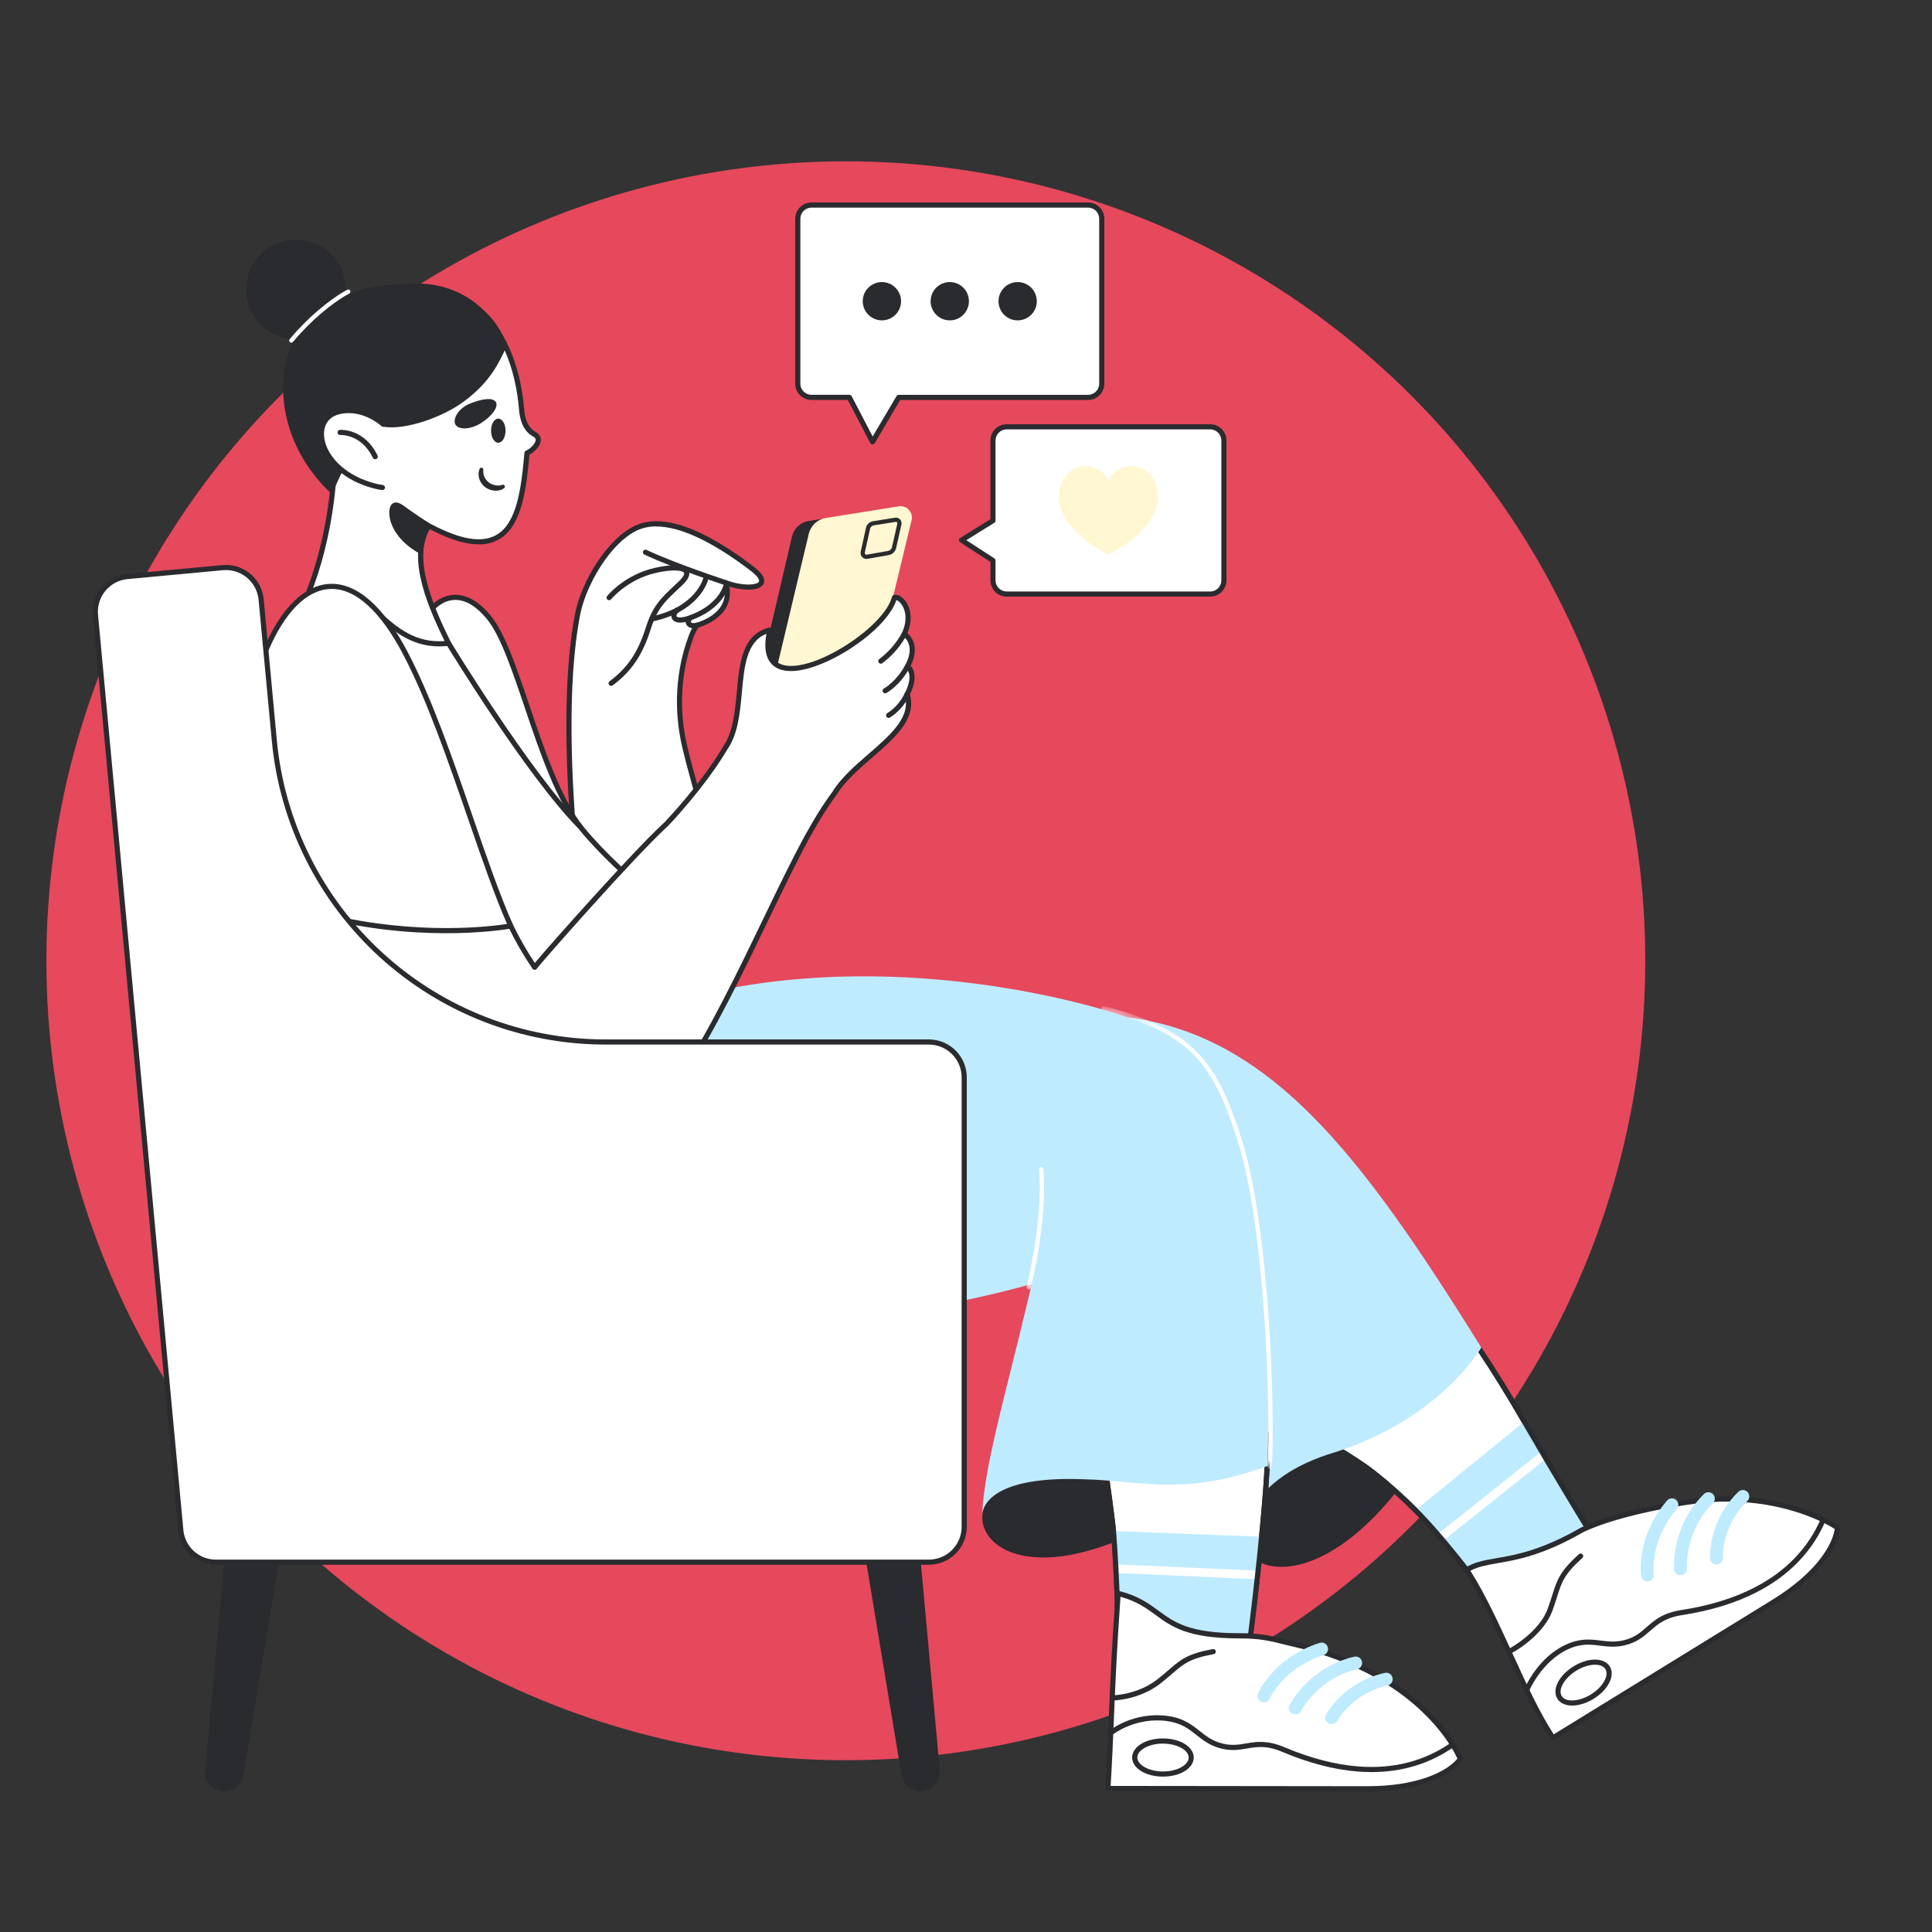 <svg width="174" height="174" viewBox="0 0 174 174" fill="none" xmlns="http://www.w3.org/2000/svg">
<rect x="0" y="0" width="174" height="174" fill="#333333" stroke="none"/>
<circle cx="76.177" cy="86.529" r="72" fill="#E6485C"/>
<g clip-path="url(#clip0_1_2977)">
<path d="M80.299 45.74L76.001 66.033L66.816 67.651L71.332 48.308C71.414 47.956 71.6 47.636 71.864 47.389C72.128 47.143 72.46 46.98 72.816 46.923L80.299 45.74Z" fill="#292B2E"/>
<path d="M82.099 46.846L77.535 65.762L68.235 67.401L72.84 48.072C72.928 47.708 73.121 47.378 73.396 47.125C73.671 46.871 74.014 46.705 74.383 46.647L80.935 45.602C81.102 45.573 81.272 45.587 81.431 45.641C81.591 45.694 81.735 45.787 81.85 45.91C81.965 46.034 82.048 46.184 82.092 46.347C82.135 46.51 82.138 46.681 82.099 46.846Z" fill="#FFF7D1"/>
<path d="M78.037 50.338C77.957 50.339 77.878 50.321 77.806 50.286C77.734 50.252 77.67 50.202 77.62 50.139C77.57 50.077 77.535 50.003 77.517 49.925C77.499 49.847 77.499 49.766 77.517 49.688L77.993 47.529C78.027 47.38 78.105 47.245 78.217 47.141C78.328 47.036 78.469 46.968 78.619 46.944L80.615 46.625C80.697 46.612 80.78 46.619 80.859 46.647C80.937 46.674 81.007 46.72 81.064 46.781C81.12 46.841 81.161 46.915 81.182 46.996C81.203 47.076 81.204 47.16 81.185 47.241L80.706 49.359C80.67 49.519 80.587 49.664 80.469 49.776C80.351 49.889 80.203 49.964 80.042 49.992L78.126 50.33C78.097 50.335 78.067 50.338 78.037 50.338ZM80.7 46.999H80.678L78.678 47.318C78.602 47.33 78.532 47.364 78.476 47.417C78.419 47.469 78.38 47.537 78.363 47.612L77.885 49.771C77.879 49.796 77.879 49.822 77.886 49.847C77.893 49.871 77.905 49.894 77.923 49.913C77.941 49.931 77.963 49.945 77.987 49.953C78.012 49.96 78.038 49.962 78.063 49.956L79.977 49.619C80.064 49.603 80.144 49.562 80.208 49.502C80.272 49.441 80.317 49.362 80.336 49.276L80.817 47.155C80.822 47.135 80.822 47.113 80.817 47.093C80.812 47.073 80.802 47.055 80.788 47.04C80.776 47.027 80.762 47.017 80.746 47.01C80.731 47.003 80.714 46.999 80.697 46.999H80.7Z" fill="#292B2E"/>
</g>
<g clip-path="url(#clip1_1_2977)">
<path d="M65.379 80.101C65.379 80.101 62.627 71.378 61.66 67.203C60.904 63.94 61.067 60.516 62.228 57.374C62.364 56.998 62.545 56.641 62.767 56.31C62.767 56.31 66.218 55.469 65.381 52.486C67.554 53.279 69.907 52.865 67.739 51.212C62.36 47.112 59.129 46.666 57.244 47.58C54.721 48.805 52.544 52.661 52.029 55.302C49.847 66.481 52.652 87.344 55.01 97.647L63.236 91.039L65.379 80.101Z" fill="white"/>
<path d="M55.011 97.878C54.985 97.878 54.959 97.874 54.934 97.865C54.896 97.853 54.862 97.831 54.835 97.802C54.808 97.773 54.789 97.737 54.78 97.699C53.457 91.92 52.232 83.919 51.583 76.824C51.001 70.469 50.566 61.569 51.798 55.258C52.349 52.435 54.626 48.593 57.139 47.372C59.546 46.203 63.158 47.433 67.874 51.028C68.689 51.65 68.984 52.184 68.751 52.608C68.406 53.24 66.972 53.214 65.691 52.834C65.811 53.544 65.704 54.192 65.369 54.764C64.687 55.931 63.281 56.402 62.904 56.51C62.715 56.806 62.56 57.122 62.442 57.452C61.311 60.508 61.118 63.86 61.88 67.151C62.838 71.271 65.572 79.945 65.6 80.032C65.611 80.069 65.613 80.108 65.606 80.146L63.46 91.086C63.45 91.14 63.42 91.188 63.378 91.222L55.151 97.827C55.112 97.859 55.062 97.877 55.011 97.878ZM59.095 47.412C58.49 47.401 57.89 47.529 57.343 47.786C56.227 48.325 55.067 49.481 54.077 51.032C53.192 52.419 52.51 54.03 52.254 55.346C51.032 61.603 51.466 70.457 52.046 76.782C52.68 83.711 53.864 91.503 55.151 97.235L63.024 90.912L65.143 80.114C64.905 79.356 62.353 71.216 61.436 67.255C60.653 63.876 60.853 60.432 62.013 57.293C62.154 56.902 62.342 56.528 62.573 56.182C62.606 56.133 62.655 56.099 62.711 56.085C62.727 56.085 64.301 55.682 64.974 54.528C65.305 53.962 65.366 53.295 65.157 52.549C65.145 52.508 65.145 52.465 65.157 52.424C65.169 52.383 65.191 52.346 65.223 52.317C65.254 52.288 65.292 52.269 65.334 52.26C65.376 52.252 65.419 52.255 65.459 52.27C66.94 52.809 68.178 52.698 68.349 52.386C68.426 52.251 68.272 51.909 67.597 51.396C64.141 48.762 61.252 47.414 59.095 47.414V47.412Z" fill="#292B2E"/>
<path d="M65.378 52.718C65.353 52.718 65.329 52.714 65.306 52.707C65.26 52.691 60.657 51.189 58.028 49.941C57.974 49.914 57.933 49.867 57.913 49.809C57.894 49.752 57.897 49.69 57.923 49.635C57.949 49.581 57.995 49.538 58.052 49.517C58.109 49.497 58.171 49.499 58.226 49.523C60.829 50.756 65.403 52.252 65.45 52.267C65.502 52.284 65.546 52.319 65.575 52.366C65.603 52.413 65.614 52.468 65.606 52.523C65.597 52.577 65.569 52.626 65.528 52.662C65.486 52.698 65.433 52.718 65.378 52.718Z" fill="#292B2E"/>
<path d="M55.039 61.771C54.99 61.771 54.943 61.755 54.903 61.727C54.864 61.699 54.834 61.658 54.819 61.612C54.804 61.566 54.804 61.516 54.818 61.47C54.833 61.423 54.862 61.383 54.901 61.354C56.511 60.161 57.458 58.755 58.169 56.5C58.777 54.574 59.524 53.874 60.76 52.713C60.876 52.605 60.996 52.492 61.122 52.373C61.564 51.955 61.661 51.691 61.605 51.592C61.487 51.374 60.603 51.234 59.018 51.608C56.502 52.2 55.051 53.954 55.037 53.972C54.998 54.02 54.942 54.05 54.881 54.056C54.82 54.063 54.759 54.044 54.712 54.006C54.664 53.967 54.634 53.911 54.627 53.85C54.621 53.789 54.639 53.728 54.678 53.681C54.74 53.604 56.237 51.788 58.915 51.158C59.712 50.971 61.612 50.619 62.015 51.372C62.203 51.722 62.011 52.171 61.443 52.709L61.08 53.05C59.858 54.197 59.185 54.829 58.615 56.639C57.871 58.995 56.876 60.469 55.181 61.724C55.14 61.755 55.09 61.771 55.039 61.771Z" fill="#292B2E"/>
<path d="M58.727 55.973C58.67 55.973 58.614 55.952 58.571 55.914C58.529 55.876 58.501 55.823 58.495 55.766C58.489 55.709 58.505 55.651 58.539 55.605C58.573 55.559 58.623 55.527 58.679 55.515C60.751 55.08 61.906 54.171 62.509 53.483C63.162 52.742 63.332 52.093 63.332 52.087C63.347 52.027 63.385 51.976 63.437 51.944C63.489 51.912 63.552 51.902 63.612 51.917C63.672 51.932 63.723 51.969 63.755 52.022C63.786 52.074 63.796 52.137 63.782 52.197C63.752 52.314 63.029 55.074 58.773 55.967C58.758 55.971 58.743 55.973 58.727 55.973Z" fill="#292B2E"/>
<path d="M61.257 56.076C60.78 56.076 60.594 55.853 60.527 55.728C60.367 55.427 60.502 55.027 60.857 54.756C60.905 54.718 60.967 54.702 61.028 54.71C61.089 54.718 61.144 54.749 61.181 54.798C61.218 54.847 61.235 54.908 61.227 54.969C61.219 55.03 61.187 55.085 61.139 55.122C60.959 55.26 60.893 55.431 60.935 55.508C60.989 55.611 61.297 55.689 61.919 55.481C64.718 54.544 65.155 52.724 65.161 52.707C65.167 52.676 65.179 52.648 65.196 52.622C65.214 52.596 65.236 52.574 65.262 52.557C65.288 52.54 65.317 52.529 65.347 52.523C65.378 52.518 65.409 52.518 65.439 52.525C65.469 52.532 65.498 52.545 65.523 52.563C65.548 52.581 65.57 52.604 65.586 52.63C65.602 52.657 65.612 52.686 65.617 52.717C65.621 52.747 65.62 52.779 65.612 52.809C65.594 52.893 65.11 54.902 62.068 55.92C61.808 56.015 61.534 56.068 61.257 56.076Z" fill="#292B2E"/>
<path d="M62.474 56.585C62.148 56.585 61.917 56.437 61.814 56.25C61.681 56.008 61.751 55.711 61.992 55.502C62.014 55.482 62.041 55.466 62.07 55.456C62.099 55.446 62.129 55.442 62.16 55.444C62.19 55.446 62.22 55.454 62.247 55.467C62.275 55.48 62.299 55.499 62.319 55.522C62.34 55.545 62.355 55.571 62.365 55.6C62.375 55.629 62.379 55.659 62.378 55.69C62.376 55.72 62.368 55.75 62.355 55.777C62.341 55.805 62.323 55.829 62.3 55.85C62.272 55.873 62.185 55.959 62.223 56.028C62.261 56.096 62.422 56.17 62.702 56.088C62.761 56.07 62.824 56.077 62.878 56.107C62.932 56.136 62.972 56.186 62.989 56.244C63.006 56.303 62.999 56.367 62.97 56.42C62.941 56.474 62.891 56.514 62.832 56.531C62.716 56.567 62.595 56.585 62.474 56.585ZM48.968 96.204C39.727 99.008 25.75 99.34 30.214 106.205C32.172 109.216 37.441 107.521 40.291 105.448C45.006 102.017 48.087 96.985 48.968 96.204ZM120.019 130.69C114.934 132.181 111.749 134.135 111.9 138.472C112.051 142.809 123.331 144.531 133.144 121.362C133.144 121.361 129.66 127.53 120.019 130.69Z" fill="#292B2E"/>
<path d="M133.144 121.361L120.359 130.428C121.387 131.039 122.772 131.91 123.712 132.651C125.033 133.695 126.291 134.817 127.48 136.01C129.012 137.534 130.768 139.682 132.103 141.385C139.171 144.68 142.98 137.61 142.98 137.61C142.98 137.61 140.333 133.325 137.279 128.034C136.028 125.863 134.622 123.556 133.144 121.361Z" fill="white"/>
<path d="M135.746 142.488C134.626 142.488 133.376 142.236 132.003 141.596C131.971 141.581 131.942 141.558 131.919 141.529C130.101 139.205 128.552 137.403 127.317 136.175L127.308 136.166C126.128 134.982 124.88 133.869 123.568 132.832C122.544 132.025 121.044 131.104 120.241 130.627C120.208 130.607 120.181 130.58 120.161 130.547C120.142 130.514 120.131 130.477 120.129 130.439C120.128 130.4 120.136 130.362 120.153 130.328C120.169 130.294 120.194 130.264 120.225 130.242L133.01 121.174C133.036 121.156 133.064 121.144 133.094 121.137C133.124 121.131 133.155 121.13 133.186 121.136C133.216 121.141 133.245 121.153 133.271 121.17C133.296 121.187 133.318 121.209 133.336 121.234C134.671 123.217 136.065 125.467 137.481 127.922C140.495 133.15 143.149 137.449 143.175 137.492C143.197 137.526 143.208 137.566 143.21 137.607C143.211 137.647 143.201 137.687 143.182 137.723C142.454 138.97 141.484 140.058 140.328 140.923C139.233 141.729 137.688 142.488 135.746 142.488ZM132.249 141.2C135.078 142.502 137.704 142.283 140.053 140.548C141.115 139.746 142.017 138.751 142.71 137.615C142.264 136.89 139.821 132.903 137.08 128.151C135.717 125.785 134.373 123.612 133.084 121.686L120.782 130.411C121.629 130.924 122.93 131.739 123.855 132.469C125.183 133.519 126.448 134.647 127.643 135.847L127.651 135.855C128.891 137.088 130.44 138.886 132.249 141.2Z" fill="#292B2E"/>
<path d="M137.28 128.035L127.479 136.01C129.012 137.534 130.768 139.682 132.102 141.385C139.17 144.68 142.979 137.61 142.979 137.61C142.979 137.61 140.422 133.387 137.28 128.035Z" fill="#BFEBFF"/>
<path d="M129.982 138.755L139.257 131.368C139.132 131.145 139.003 130.918 138.871 130.689L129.472 138.178C129.641 138.371 129.811 138.563 129.982 138.755Z" fill="white"/>
<path d="M135.746 142.488C134.626 142.488 133.376 142.236 132.003 141.596C131.971 141.581 131.942 141.558 131.919 141.529C130.101 139.205 128.552 137.403 127.317 136.175L127.308 136.166C126.128 134.982 124.88 133.869 123.568 132.832C122.544 132.025 121.044 131.104 120.241 130.627C120.208 130.607 120.181 130.58 120.161 130.547C120.142 130.514 120.131 130.477 120.129 130.439C120.128 130.4 120.136 130.362 120.153 130.328C120.169 130.294 120.194 130.264 120.225 130.242L133.01 121.174C133.036 121.156 133.064 121.144 133.094 121.137C133.124 121.131 133.155 121.13 133.186 121.136C133.216 121.141 133.245 121.153 133.271 121.17C133.296 121.187 133.318 121.209 133.336 121.234C134.671 123.217 136.065 125.467 137.481 127.922C140.495 133.15 143.149 137.449 143.175 137.492C143.197 137.526 143.208 137.566 143.21 137.607C143.211 137.647 143.201 137.687 143.182 137.723C142.454 138.97 141.484 140.058 140.328 140.923C139.233 141.729 137.688 142.488 135.746 142.488ZM132.249 141.2C135.078 142.502 137.704 142.283 140.053 140.548C141.115 139.746 142.017 138.751 142.71 137.615C142.264 136.89 139.821 132.903 137.08 128.151C135.717 125.785 134.373 123.612 133.084 121.686L120.782 130.411C121.629 130.924 122.93 131.739 123.855 132.469C125.183 133.519 126.448 134.647 127.643 135.847L127.651 135.855C128.891 137.088 130.44 138.886 132.249 141.2Z" fill="#292B2E"/>
<path d="M100.121 91.481C114.189 92.492 122.658 104.137 133.413 121.361C133.413 121.361 129.673 127.987 119.593 130.992C111.986 133.499 111.9 138.47 111.9 138.47C111.9 138.47 101.998 103.056 100.121 91.481Z" fill="#BFEBFF"/>
<path d="M165.486 137.591C165.332 139.136 163.803 141.781 159.723 144.294L139.861 156.517C137.155 152.448 134.973 145.832 132.101 141.39C134.153 140.112 136.642 141.159 142.466 137.803C145.816 136.185 151.748 135.26 153.577 135.095C160.629 134.491 165.064 137.291 165.454 137.57L165.476 137.586L165.486 137.591Z" fill="white"/>
<path d="M139.862 156.745C139.824 156.745 139.787 156.735 139.753 156.717C139.719 156.699 139.691 156.673 139.67 156.641C138.303 154.588 137.1 151.957 135.826 149.168C134.599 146.486 133.331 143.712 131.907 141.509C131.89 141.483 131.879 141.455 131.874 141.424C131.868 141.394 131.869 141.363 131.876 141.333C131.882 141.303 131.895 141.275 131.913 141.25C131.931 141.225 131.953 141.203 131.98 141.187C132.808 140.672 133.684 140.521 134.793 140.33C136.488 140.038 138.805 139.636 142.35 137.596L142.365 137.588C145.974 135.848 152.207 134.98 153.556 134.858C156.544 134.603 159.411 134.912 162.085 135.775C164.242 136.473 165.439 137.272 165.576 137.366L165.597 137.381L165.617 137.397L165.627 137.405C165.659 137.429 165.683 137.461 165.699 137.497C165.714 137.533 165.72 137.572 165.716 137.611C165.545 139.293 163.913 141.981 159.844 144.485L139.983 156.707C139.947 156.731 139.905 156.744 139.862 156.745ZM132.426 141.465C133.813 143.661 135.051 146.363 136.246 148.979C137.474 151.662 138.635 154.203 139.932 156.199L159.602 144.094C163.417 141.747 165.006 139.282 165.239 137.699C164.607 137.296 160.297 134.745 153.597 135.319C152.838 135.388 150.941 135.634 148.64 136.124C146.863 136.503 144.369 137.136 142.573 138C138.962 140.081 136.598 140.488 134.869 140.785C133.907 140.954 133.126 141.089 132.426 141.465Z" fill="#292B2E"/>
<path d="M136.043 148.909C135.991 148.909 135.941 148.892 135.9 148.86C135.86 148.828 135.831 148.784 135.818 148.734C135.806 148.684 135.811 148.631 135.832 148.584C135.853 148.537 135.889 148.498 135.934 148.474C135.961 148.459 138.603 147.037 139.384 144.898C139.556 144.428 139.683 144.025 139.797 143.669C140.234 142.291 140.474 141.532 142.191 139.981C142.213 139.958 142.24 139.94 142.269 139.927C142.299 139.915 142.33 139.909 142.362 139.91C142.394 139.91 142.425 139.917 142.454 139.93C142.483 139.943 142.509 139.962 142.53 139.986C142.551 140.01 142.567 140.038 142.577 140.068C142.587 140.098 142.591 140.13 142.588 140.161C142.585 140.193 142.576 140.224 142.561 140.252C142.546 140.28 142.525 140.304 142.499 140.324C140.875 141.787 140.661 142.465 140.235 143.808C140.12 144.169 139.991 144.579 139.816 145.057C139.374 146.268 138.398 147.245 137.659 147.85C137.188 148.239 136.683 148.584 136.149 148.882C136.117 148.9 136.08 148.909 136.043 148.909ZM137.528 152.372C137.497 152.372 137.467 152.366 137.438 152.354C137.41 152.342 137.385 152.325 137.364 152.303C137.342 152.281 137.325 152.256 137.314 152.227C137.303 152.199 137.297 152.169 137.297 152.139C137.298 152.108 137.304 152.078 137.316 152.05C137.364 151.938 138.506 149.297 140.986 148.138C142.303 147.521 143.253 147.641 144.172 147.752C144.838 147.836 145.467 147.913 146.241 147.725C147.224 147.484 147.749 147.024 148.306 146.535C149.02 145.908 149.758 145.259 151.445 144.999C153.957 144.614 156.171 143.929 158.024 142.972C160.847 141.515 162.858 139.423 164.001 136.753C164.013 136.725 164.03 136.7 164.052 136.679C164.074 136.658 164.1 136.641 164.128 136.63C164.156 136.618 164.186 136.613 164.217 136.613C164.247 136.613 164.277 136.62 164.305 136.632C164.333 136.644 164.358 136.661 164.379 136.683C164.401 136.705 164.417 136.73 164.429 136.759C164.44 136.787 164.445 136.817 164.445 136.847C164.445 136.878 164.438 136.908 164.426 136.936C163.239 139.709 161.157 141.875 158.237 143.383C156.339 144.363 154.077 145.06 151.516 145.456C149.962 145.695 149.306 146.272 148.611 146.882C148.037 147.386 147.444 147.907 146.35 148.174C145.494 148.383 144.792 148.296 144.116 148.211C143.222 148.099 142.379 147.994 141.183 148.553C138.867 149.636 137.753 152.202 137.743 152.228C137.725 152.271 137.696 152.307 137.658 152.333C137.619 152.358 137.574 152.372 137.528 152.372Z" fill="#292B2E"/>
<path d="M141.592 153.607C141.001 153.607 140.513 153.401 140.259 152.991C139.754 152.17 140.395 150.889 141.718 150.075C143.042 149.26 144.474 149.265 144.98 150.085C145.485 150.906 144.844 152.188 143.52 153.002C142.862 153.404 142.177 153.607 141.592 153.607ZM143.655 149.928C143.154 149.928 142.537 150.11 141.96 150.467C140.895 151.123 140.295 152.168 140.65 152.748C141.006 153.328 142.209 153.264 143.275 152.608C144.342 151.952 144.94 150.907 144.585 150.327C144.422 150.058 144.077 149.928 143.655 149.928Z" fill="#292B2E"/>
<path d="M148.367 142.428C148.229 142.428 148.094 142.377 147.99 142.286C147.885 142.195 147.816 142.07 147.796 141.932C147.776 141.79 147.334 138.412 150.139 135.142C150.24 135.027 150.381 134.956 150.533 134.945C150.685 134.934 150.836 134.983 150.952 135.082C151.068 135.182 151.139 135.323 151.152 135.475C151.164 135.627 151.116 135.778 151.017 135.894C149.991 137.091 149.329 138.441 149.051 139.907C148.842 141.007 148.94 141.764 148.941 141.772C148.962 141.924 148.921 142.077 148.829 142.199C148.736 142.321 148.599 142.401 148.448 142.422C148.421 142.426 148.394 142.428 148.367 142.428ZM151.349 141.871C151.204 141.871 151.065 141.817 150.958 141.719C150.852 141.62 150.786 141.486 150.774 141.341C150.761 141.187 150.495 137.489 153.449 134.569C153.503 134.514 153.567 134.47 153.638 134.441C153.708 134.411 153.784 134.395 153.861 134.395C153.938 134.395 154.014 134.41 154.084 134.439C154.155 134.469 154.219 134.512 154.273 134.566C154.327 134.621 154.37 134.686 154.399 134.757C154.427 134.828 154.441 134.904 154.44 134.981C154.439 135.057 154.423 135.133 154.393 135.203C154.362 135.274 154.318 135.337 154.262 135.39C151.703 137.924 151.924 141.216 151.926 141.246C151.938 141.398 151.889 141.549 151.789 141.666C151.69 141.782 151.549 141.854 151.396 141.867L151.349 141.871ZM154.588 140.902C154.441 140.902 154.299 140.846 154.192 140.745C154.084 140.644 154.02 140.505 154.011 140.358C154.003 140.222 153.846 136.98 156.564 134.355C156.675 134.248 156.823 134.19 156.976 134.193C157.129 134.195 157.275 134.259 157.382 134.369C157.488 134.479 157.546 134.627 157.544 134.78C157.541 134.934 157.477 135.08 157.367 135.186C155.027 137.447 155.164 140.262 155.165 140.29C155.17 140.366 155.159 140.442 155.134 140.514C155.109 140.586 155.071 140.652 155.02 140.708C154.97 140.765 154.909 140.811 154.84 140.845C154.772 140.878 154.698 140.897 154.622 140.901L154.588 140.902ZM102.688 92.021C96.462 89.68 78.248 85.256 60.986 90.115L56.72 86.473L35.015 98.734C36.528 118.026 49.885 119.075 64.763 119.075C79.833 119.075 87.161 117.237 94.526 115.205C94.526 115.207 105.291 107.273 102.688 92.021Z" fill="#BFEBFF"/>
<path d="M98.828 130.983C96.64 130.958 88.984 130.263 88.477 136.462C88.155 140.384 96.721 144.789 114.21 130.011C114.207 130.014 106.416 131.04 98.828 130.983Z" fill="#292B2E"/>
<path d="M99.337 131.214C99.645 132.47 100.262 137.485 100.288 137.89C100.621 142.246 100.687 146.159 100.695 146.373C100.696 146.377 100.696 146.381 100.695 146.385C101.978 148.619 103.275 150.068 104.512 150.973C106.026 152.083 107.45 152.377 108.644 152.307C109.885 152.224 111.071 151.77 112.05 151.003C112.116 150.754 112.182 150.432 112.245 150.047C112.623 147.727 114.388 133.358 114.171 129.217L99.337 131.214Z" fill="white"/>
<path d="M108.309 152.544C106.955 152.544 105.633 152.082 104.375 151.157C102.994 150.147 101.689 148.58 100.495 146.497C100.474 146.461 100.464 146.42 100.464 146.379C100.464 146.349 100.464 146.283 100.46 146.184C100.373 142.551 100.193 139.677 100.057 137.906C100.025 137.474 99.41 132.494 99.112 131.267C99.105 131.235 99.103 131.202 99.109 131.171C99.115 131.139 99.128 131.108 99.146 131.082C99.164 131.055 99.188 131.032 99.216 131.015C99.243 130.998 99.274 130.987 99.306 130.983L114.136 128.985C114.168 128.981 114.2 128.983 114.231 128.992C114.262 129.001 114.29 129.016 114.315 129.036C114.34 129.057 114.36 129.082 114.374 129.111C114.388 129.139 114.397 129.171 114.398 129.203C114.616 133.286 112.867 147.664 112.472 150.082C112.409 150.468 112.342 150.8 112.272 151.06C112.261 151.108 112.234 151.151 112.195 151.183C111.181 151.979 109.95 152.451 108.663 152.536C108.543 152.541 108.426 152.544 108.309 152.544ZM100.925 146.316C102.081 148.319 103.331 149.819 104.648 150.784C105.926 151.721 107.268 152.154 108.63 152.074C109.798 151.997 110.916 151.577 111.846 150.867C111.904 150.636 111.962 150.344 112.017 150.008C112.402 147.645 114.085 133.842 113.943 129.478L99.612 131.404C99.928 132.96 100.483 137.456 100.514 137.867C100.65 139.639 100.83 142.526 100.917 146.169C100.923 146.238 100.924 146.283 100.925 146.316ZM100.463 146.379V146.383C100.463 146.382 100.464 146.381 100.464 146.379L100.463 146.379Z" fill="#292B2E"/>
<path d="M100.288 137.886C100.621 142.242 100.687 146.155 100.695 146.369C100.696 146.373 100.696 146.377 100.695 146.381C101.978 148.615 103.275 150.065 104.512 150.969L108.644 152.304C109.885 152.22 111.071 151.766 112.05 150.999C112.116 150.75 112.182 150.428 112.245 150.043C112.623 147.723 112.897 143.667 113.437 138.64C113.446 138.563 113.454 138.481 113.463 138.4L100.288 137.886Z" fill="#BFEBFF"/>
<path d="M113.076 142.219C113.1 141.966 113.125 141.709 113.153 141.448L100.487 140.893C100.502 141.156 100.515 141.414 100.528 141.663L113.076 142.219Z" fill="white"/>
<path d="M108.309 152.544C106.955 152.544 105.633 152.082 104.375 151.157C102.994 150.147 101.689 148.58 100.495 146.497C100.474 146.461 100.464 146.42 100.464 146.379C100.464 146.349 100.464 146.283 100.46 146.184C100.373 142.551 100.193 139.677 100.057 137.906C100.025 137.474 99.41 132.494 99.112 131.267C99.105 131.235 99.103 131.202 99.109 131.171C99.115 131.139 99.128 131.108 99.146 131.082C99.164 131.055 99.188 131.032 99.216 131.015C99.243 130.998 99.274 130.987 99.306 130.983L114.136 128.985C114.168 128.981 114.2 128.983 114.231 128.992C114.262 129.001 114.29 129.016 114.315 129.036C114.34 129.057 114.36 129.082 114.374 129.111C114.388 129.139 114.397 129.171 114.398 129.203C114.616 133.286 112.867 147.664 112.472 150.082C112.409 150.468 112.342 150.8 112.272 151.06C112.261 151.108 112.234 151.151 112.195 151.183C111.181 151.979 109.95 152.451 108.663 152.536C108.543 152.541 108.426 152.544 108.309 152.544ZM100.925 146.316C102.081 148.319 103.331 149.819 104.648 150.784C105.926 151.721 107.268 152.154 108.63 152.074C109.798 151.997 110.916 151.577 111.846 150.867C111.904 150.636 111.962 150.344 112.017 150.008C112.402 147.645 114.085 133.842 113.943 129.478L99.612 131.404C99.928 132.96 100.483 137.456 100.514 137.867C100.65 139.639 100.83 142.526 100.917 146.169C100.923 146.238 100.924 146.283 100.925 146.316ZM100.463 146.379V146.383C100.463 146.382 100.464 146.381 100.464 146.379L100.463 146.379Z" fill="#292B2E"/>
<path d="M93.35 113.711C91.338 122.956 88.561 131.757 88.47 136.47C88.47 136.47 88.184 132.863 97.6 133.225C103.001 133.361 106.537 134.786 114.172 132.028C114.392 122.089 114.398 94.916 102.692 92.021C95.17 90.976 95.703 102.906 93.35 113.711Z" fill="#BFEBFF"/>
<path d="M131.523 158.426C130.578 159.658 127.891 161.107 123.101 161.102L99.78 161.075C100.121 155.548 100.121 151.594 100.705 143.509C105.144 144.64 104.172 147.328 111.595 147.328C114.065 147.328 114.771 147.684 117.528 148.325C117.634 148.349 117.737 148.382 117.841 148.41L117.926 148.433C119.696 148.919 121.415 149.577 123.057 150.397C129.375 153.586 131.325 157.947 131.511 158.392L131.52 158.416L131.523 158.426Z" fill="white"/>
<path d="M123.128 161.333H123.101L99.779 161.306C99.748 161.306 99.716 161.299 99.687 161.285C99.658 161.272 99.632 161.253 99.611 161.229C99.59 161.206 99.573 161.179 99.562 161.15C99.552 161.12 99.547 161.088 99.549 161.057C99.687 158.831 99.769 156.859 99.857 154.771C99.983 151.745 100.125 148.316 100.473 143.484C100.476 143.45 100.486 143.417 100.502 143.388C100.519 143.358 100.541 143.333 100.569 143.313C100.596 143.293 100.628 143.28 100.661 143.274C100.694 143.267 100.728 143.268 100.761 143.277C102.511 143.723 103.444 144.407 104.346 145.069C105.762 146.107 107.1 147.089 111.593 147.089C113.538 147.089 114.411 147.308 115.997 147.705C116.451 147.819 116.965 147.948 117.58 148.091C117.657 148.109 117.728 148.129 117.798 148.149L117.901 148.178L117.937 148.188L117.989 148.202C119.773 148.693 121.505 149.356 123.161 150.182C129.469 153.365 131.482 157.723 131.718 158.28C131.72 158.284 131.721 158.288 131.723 158.292C131.731 158.308 131.735 158.322 131.739 158.332L131.743 158.344C131.756 158.38 131.759 158.419 131.753 158.457C131.747 158.495 131.732 158.531 131.708 158.561C130.681 159.905 127.888 161.333 123.128 161.333ZM100.026 160.844L123.101 160.87H123.129C127.598 160.87 130.234 159.608 131.257 158.388C130.91 157.611 128.882 153.592 122.952 150.599C121.324 149.787 119.621 149.135 117.867 148.652L117.781 148.628L117.673 148.598C117.608 148.58 117.543 148.561 117.477 148.546C116.861 148.402 116.341 148.272 115.886 148.161C114.337 147.772 113.482 147.557 111.594 147.557C106.95 147.557 105.488 146.485 104.074 145.448C103.256 144.847 102.41 144.227 100.915 143.803C100.583 148.481 100.443 151.833 100.32 154.796C100.238 156.808 100.155 158.714 100.026 160.844Z" fill="#292B2E"/>
<path d="M100.204 153.15C100.143 153.15 100.084 153.126 100.04 153.083C99.997 153.039 99.973 152.98 99.973 152.919C99.973 152.858 99.997 152.799 100.04 152.756C100.084 152.712 100.143 152.688 100.204 152.688C100.236 152.688 102.465 152.643 104.254 151.232C104.647 150.924 104.968 150.645 105.251 150.402C106.346 149.459 106.946 148.938 109.225 148.521C109.255 148.515 109.286 148.515 109.316 148.521C109.346 148.527 109.374 148.539 109.399 148.557C109.424 148.574 109.446 148.596 109.463 148.621C109.479 148.647 109.491 148.676 109.496 148.706C109.502 148.735 109.501 148.766 109.495 148.796C109.488 148.826 109.476 148.854 109.459 148.879C109.441 148.904 109.419 148.926 109.394 148.942C109.368 148.959 109.339 148.97 109.309 148.975C107.152 149.372 106.62 149.833 105.552 150.753C105.266 150.999 104.941 151.279 104.541 151.595C102.619 153.11 100.303 153.15 100.208 153.15H100.204ZM123.521 159.597C123.124 159.597 122.72 159.581 122.311 159.55C120.181 159.387 117.89 158.793 115.503 157.785C114.055 157.174 113.192 157.323 112.281 157.477C111.528 157.604 110.75 157.736 109.679 157.389C108.836 157.117 108.283 156.678 107.748 156.253C107.046 155.697 106.384 155.174 105.078 154.999C102.266 154.628 100.252 156.194 100.232 156.21C100.208 156.231 100.181 156.246 100.151 156.256C100.121 156.266 100.09 156.269 100.058 156.267C100.027 156.264 99.997 156.255 99.969 156.24C99.942 156.225 99.917 156.205 99.898 156.18C99.878 156.156 99.864 156.128 99.856 156.097C99.847 156.067 99.846 156.035 99.85 156.004C99.854 155.973 99.865 155.944 99.881 155.917C99.897 155.89 99.919 155.867 99.944 155.848C100.031 155.778 102.126 154.143 105.138 154.539C106.571 154.727 107.315 155.318 108.036 155.889C108.562 156.307 109.058 156.701 109.822 156.948C110.785 157.256 111.473 157.143 112.204 157.02C113.141 156.861 114.11 156.697 115.683 157.361C118.023 158.349 120.265 158.932 122.346 159.091C125.513 159.333 128.322 158.608 130.697 156.933C130.748 156.898 130.81 156.884 130.87 156.895C130.931 156.905 130.984 156.939 131.02 156.99C131.055 157.04 131.069 157.102 131.058 157.162C131.048 157.223 131.013 157.276 130.963 157.312C128.807 158.831 126.307 159.597 123.521 159.597Z" fill="#292B2E"/>
<path d="M104.744 160.005H104.739C103.185 160.005 101.965 159.247 101.965 158.283C101.965 157.319 103.182 156.567 104.733 156.567H104.739C106.293 156.567 107.512 157.326 107.512 158.289C107.512 158.772 107.204 159.214 106.653 159.54C106.139 159.84 105.461 160.005 104.744 160.005ZM104.737 157.03C103.488 157.03 102.432 157.604 102.431 158.284C102.43 158.964 103.488 159.542 104.743 159.543H104.748C105.384 159.543 105.981 159.4 106.423 159.141C106.829 158.903 107.053 158.601 107.054 158.293C107.054 157.611 105.998 157.035 104.743 157.034L104.737 157.03Z" fill="#292B2E"/>
<path d="M113.823 153.315C113.743 153.315 113.664 153.298 113.591 153.266C113.452 153.205 113.342 153.09 113.286 152.948C113.231 152.806 113.234 152.647 113.295 152.507C113.353 152.375 114.75 149.271 118.854 147.961C119 147.915 119.158 147.928 119.295 147.998C119.431 148.068 119.534 148.19 119.58 148.336C119.627 148.482 119.614 148.64 119.544 148.777C119.473 148.913 119.352 149.016 119.206 149.062C117.703 149.542 116.432 150.344 115.426 151.445C114.67 152.272 114.357 152.968 114.353 152.975C114.307 153.077 114.232 153.163 114.138 153.223C114.044 153.284 113.935 153.316 113.823 153.315ZM116.649 154.406C116.55 154.405 116.453 154.38 116.367 154.331C116.281 154.283 116.209 154.213 116.157 154.129C116.105 154.045 116.076 153.949 116.072 153.85C116.068 153.752 116.089 153.654 116.134 153.566C116.205 153.426 117.918 150.144 121.967 149.206C122.041 149.189 122.118 149.187 122.193 149.199C122.268 149.212 122.339 149.239 122.404 149.279C122.468 149.319 122.524 149.372 122.568 149.434C122.612 149.496 122.644 149.565 122.661 149.639C122.678 149.713 122.68 149.79 122.668 149.865C122.655 149.94 122.628 150.011 122.588 150.076C122.548 150.14 122.495 150.196 122.433 150.24C122.372 150.284 122.302 150.316 122.228 150.333C118.719 151.145 117.179 154.063 117.163 154.092C117.115 154.186 117.041 154.266 116.95 154.321C116.859 154.376 116.755 154.406 116.649 154.406ZM119.917 155.282C119.821 155.282 119.727 155.258 119.643 155.212C119.509 155.139 119.409 155.016 119.366 154.869C119.322 154.723 119.339 154.565 119.412 154.431C119.477 154.311 121.044 151.47 124.736 150.663C124.885 150.633 125.039 150.663 125.166 150.745C125.293 150.828 125.382 150.958 125.414 151.106C125.447 151.253 125.42 151.408 125.339 151.536C125.259 151.665 125.131 151.756 124.984 151.791C121.825 152.485 120.443 154.956 120.429 154.981C120.378 155.073 120.304 155.149 120.214 155.202C120.124 155.255 120.022 155.283 119.917 155.282Z" fill="#BFEBFF"/>
<mask id="mask0_1_2977" style="mask-type:luminance" maskUnits="userSpaceOnUse" x="35" y="86" width="99" height="51">
<path d="M101.578 91.637C94.505 89.241 77.316 85.528 60.981 90.127L56.713 86.483L35.009 98.741C36.519 118.034 49.879 119.082 64.757 119.082C78.733 119.082 86.053 117.502 92.91 115.653C90.976 124.097 88.595 131.941 88.464 136.348C88.518 135.708 89.235 132.912 97.594 133.227C102.024 133.335 105.206 134.322 110.423 133.143C110.423 133.143 111.886 132.873 114.167 132.033C115.508 131.54 117.041 131.841 119.591 130.993C129.669 127.988 133.144 121.362 133.144 121.362C122.758 104.751 114.76 93.332 101.578 91.637Z" fill="white"/>
</mask>
<g mask="url(#mask0_1_2977)">
<path d="M114.352 132.288H114.337C114.312 132.286 114.287 132.279 114.265 132.268C114.242 132.257 114.222 132.241 114.205 132.222C114.188 132.203 114.176 132.181 114.168 132.157C114.159 132.133 114.156 132.108 114.158 132.083C114.457 127.707 114.004 110.855 111.493 102.837C110.44 99.475 109.349 96.845 107.449 94.941C105.724 93.214 103.37 92.057 99.322 90.945C99.274 90.931 99.234 90.898 99.21 90.854C99.186 90.81 99.179 90.759 99.193 90.711C99.206 90.662 99.237 90.621 99.28 90.596C99.323 90.57 99.375 90.562 99.423 90.574C103.541 91.704 105.945 92.89 107.721 94.668C109.678 96.628 110.791 99.305 111.86 102.721C114.387 110.786 114.843 127.715 114.542 132.109C114.539 132.157 114.517 132.202 114.482 132.235C114.447 132.268 114.4 132.287 114.352 132.288Z" fill="white"/>
</g>
<mask id="mask1_1_2977" style="mask-type:luminance" maskUnits="userSpaceOnUse" x="35" y="86" width="99" height="51">
<path d="M101.578 91.637C94.505 89.241 77.316 85.528 60.981 90.127L56.713 86.483L35.009 98.741C36.519 118.034 49.879 119.082 64.757 119.082C78.733 119.082 86.053 117.502 92.91 115.653C90.976 124.097 88.595 131.941 88.464 136.348C88.518 135.708 89.235 132.912 97.594 133.227C102.024 133.335 105.206 134.322 110.423 133.143C110.423 133.143 111.886 132.873 114.167 132.033C115.508 131.54 117.041 131.841 119.591 130.993C129.669 127.988 133.144 121.362 133.144 121.362C122.758 104.751 114.76 93.332 101.578 91.637Z" fill="white"/>
</mask>
<g mask="url(#mask1_1_2977)">
<path d="M92.648 116.123C92.633 116.123 92.618 116.121 92.603 116.118C92.554 116.106 92.511 116.075 92.484 116.031C92.457 115.988 92.449 115.936 92.461 115.886C94.036 109.26 93.586 105.376 93.582 105.337C93.575 105.286 93.59 105.235 93.621 105.194C93.653 105.154 93.7 105.127 93.751 105.121C93.802 105.115 93.853 105.129 93.894 105.161C93.934 105.193 93.961 105.239 93.967 105.29C93.972 105.329 94.429 109.285 92.838 115.976C92.828 116.018 92.803 116.056 92.769 116.083C92.734 116.11 92.692 116.124 92.648 116.123Z" fill="white"/>
</g>
<path d="M38.947 54.767C38.947 54.767 41.14 52.112 44.02 55.596C46.727 58.868 48.58 69.971 52.419 74.655C56.227 79.308 63.418 84.497 63.418 84.497C63.418 84.497 60.536 93.379 50.49 97.647C45.188 99.9 40.573 99.559 36.665 100.429C33.168 101.207 29.668 102.775 30.373 106.042C24.732 97.975 19.043 72.003 27.477 54.043C27.477 54.043 31.375 49.587 38.947 54.767Z" fill="white"/>
<path d="M30.373 106.273C30.336 106.273 30.299 106.264 30.266 106.247C30.233 106.229 30.205 106.204 30.184 106.174C28.751 104.124 27.313 100.904 26.134 97.108C24.867 93.024 23.928 88.417 23.417 83.778C22.837 78.514 22.814 73.399 23.345 68.585C23.952 63.114 25.271 58.19 27.264 53.946C27.273 53.926 27.285 53.908 27.3 53.892C27.341 53.844 28.345 52.717 30.315 52.238C32.087 51.808 35.011 51.853 38.911 54.465C39.211 54.172 39.958 53.568 41.01 53.568C42.089 53.568 43.164 54.201 44.196 55.449C45.464 56.977 46.544 60.176 47.692 63.567C49.028 67.521 50.542 72.002 52.596 74.512C56.341 79.087 63.479 84.26 63.551 84.312C63.591 84.34 63.62 84.381 63.636 84.427C63.651 84.474 63.651 84.524 63.636 84.57C63.606 84.663 62.883 86.857 60.909 89.609C58.29 93.255 54.718 96.11 50.585 97.863C47.047 99.366 43.785 99.727 40.907 100.046C39.428 100.21 38.03 100.365 36.719 100.657C32.117 101.681 30.059 103.478 30.603 105.996C30.614 106.048 30.607 106.103 30.583 106.15C30.558 106.198 30.518 106.236 30.469 106.257C30.439 106.269 30.406 106.274 30.373 106.273ZM27.671 54.174C25.707 58.366 24.407 63.231 23.807 68.635C23.276 73.416 23.299 78.493 23.876 83.727C24.384 88.337 25.317 92.917 26.572 96.97C27.596 100.268 28.814 103.12 30.048 105.127C30.076 103.961 30.664 102.951 31.803 102.116C32.898 101.313 34.515 100.669 36.611 100.203C37.947 99.905 39.357 99.749 40.848 99.586C43.694 99.27 46.921 98.913 50.396 97.437C54.452 95.717 57.957 92.916 60.528 89.339C62.164 87.057 62.933 85.132 63.135 84.584C62.113 83.83 55.727 79.066 52.237 74.802C50.13 72.228 48.602 67.703 47.253 63.711C46.122 60.366 45.054 57.206 43.844 55.742C42.904 54.606 41.953 54.03 41.015 54.03C39.87 54.03 39.134 54.904 39.126 54.913C39.09 54.958 39.038 54.987 38.981 54.995C38.924 55.003 38.866 54.989 38.818 54.957C35.79 52.886 32.9 52.098 30.458 52.68C28.764 53.083 27.818 54.019 27.671 54.174Z" fill="#292B2E"/>
<path d="M52.207 74.638C52.177 74.638 52.146 74.632 52.118 74.62C52.09 74.608 52.064 74.591 52.043 74.569C47.359 69.803 40.271 58.173 40.2 58.052C40.169 58 40.159 57.937 40.173 57.877C40.188 57.818 40.225 57.767 40.278 57.735C40.33 57.703 40.393 57.693 40.453 57.708C40.512 57.722 40.564 57.76 40.596 57.812C40.666 57.929 47.726 69.517 52.372 74.246C52.404 74.278 52.426 74.319 52.434 74.364C52.443 74.409 52.438 74.455 52.42 74.497C52.403 74.539 52.373 74.575 52.335 74.6C52.297 74.625 52.253 74.638 52.207 74.638Z" fill="#292B2E"/>
<path d="M27.496 54.09C33.198 50.556 34.006 58.706 40.398 57.936C38.514 54.131 36.905 50.054 38.617 47.351C46.175 51.401 46.991 46.208 47.461 40.795C48.088 40.529 48.918 39.605 48.187 39.143C47.385 38.73 47.079 37.873 46.987 37.029C46.516 30.822 43.21 25.066 36.206 25.83C29.434 26.447 26.221 33.539 29.113 38.389L30.07 41.636C30.143 42.956 29.772 48.749 27.496 54.09Z" fill="white"/>
<path d="M39.558 58.215C36.999 58.215 35.366 56.767 33.907 55.474C32.02 53.801 30.529 52.48 27.618 54.282C27.576 54.308 27.527 54.32 27.478 54.317C27.429 54.313 27.383 54.294 27.345 54.261C27.308 54.229 27.282 54.186 27.271 54.138C27.26 54.09 27.264 54.04 27.284 53.995C29.462 48.885 29.918 43.213 29.84 41.677L28.899 38.483C27.494 36.105 27.449 33.128 28.781 30.512C30.219 27.689 32.918 25.899 36.186 25.6C38.882 25.307 41.185 25.936 43.034 27.472C45.414 29.449 46.9 32.836 47.217 37.009C47.324 37.978 47.686 38.627 48.296 38.939C48.302 38.942 48.308 38.946 48.313 38.949C48.589 39.123 48.728 39.382 48.704 39.677C48.664 40.171 48.165 40.694 47.682 40.946C47.381 44.363 46.924 47.502 44.866 48.616C43.436 49.39 41.419 49.078 38.703 47.658C38.051 48.814 37.947 50.294 38.383 52.178C38.831 54.121 39.807 56.219 40.603 57.83C40.62 57.863 40.629 57.899 40.629 57.936C40.629 57.973 40.62 58.01 40.603 58.042C40.586 58.075 40.561 58.103 40.53 58.123C40.5 58.144 40.465 58.157 40.428 58.162C40.139 58.197 39.849 58.215 39.558 58.215ZM30.158 52.96C31.768 52.96 32.967 54.024 34.213 55.129C35.77 56.508 37.378 57.933 40.042 57.735C38.148 53.866 36.696 49.946 38.424 47.227C38.456 47.178 38.504 47.143 38.561 47.129C38.617 47.115 38.677 47.122 38.728 47.15C41.392 48.578 43.328 48.922 44.645 48.212C46.527 47.193 46.942 44.114 47.231 40.777C47.235 40.735 47.25 40.695 47.274 40.661C47.299 40.627 47.333 40.601 47.371 40.584C47.752 40.422 48.215 39.976 48.242 39.643C48.249 39.56 48.235 39.453 48.073 39.348C47.325 38.962 46.883 38.192 46.759 37.059C46.758 37.056 46.758 37.053 46.759 37.051C46.45 33.002 45.024 29.731 42.741 27.831C40.992 26.377 38.803 25.782 36.234 26.058C33.124 26.343 30.56 28.042 29.195 30.72C27.931 33.202 27.975 36.025 29.314 38.27C29.324 38.287 29.331 38.305 29.337 38.324L30.293 41.571C30.298 41.587 30.302 41.605 30.302 41.623C30.386 43.087 29.97 48.506 27.967 53.554C28.784 53.136 29.509 52.96 30.159 52.96H30.158Z" fill="#292B2E"/>
<path d="M37.93 49.929C37.913 48.571 38.364 47.446 38.694 47.131C37.903 46.643 37.635 46.455 36.741 45.829C36.288 45.511 35.785 45.034 35.328 45.371C34.773 45.783 34.825 48.281 37.93 49.929ZM42.345 36.339C41.275 36.765 40.742 37.746 41.013 38.233C41.283 38.72 42.352 38.717 43.324 38.102C44.326 37.469 44.92 36.638 44.656 36.208C44.379 35.764 43.406 35.917 42.345 36.339ZM45.236 43.668C45.031 43.735 44.811 43.746 44.6 43.699C44.389 43.66 44.19 43.573 44.017 43.445C43.934 43.38 43.859 43.305 43.795 43.222C43.593 42.966 43.498 42.642 43.531 42.318V42.309C43.535 42.268 43.524 42.227 43.501 42.194C43.478 42.16 43.443 42.136 43.404 42.125C43.364 42.114 43.323 42.118 43.285 42.135C43.248 42.152 43.219 42.182 43.201 42.219C43.08 42.505 43.066 42.825 43.163 43.12C43.209 43.268 43.278 43.408 43.366 43.535C43.456 43.661 43.564 43.774 43.685 43.87C43.932 44.055 44.226 44.166 44.533 44.189C44.685 44.202 44.838 44.192 44.987 44.158C45.139 44.124 45.283 44.057 45.407 43.962C45.439 43.936 45.461 43.901 45.468 43.861C45.476 43.821 45.47 43.779 45.45 43.743C45.431 43.708 45.399 43.68 45.361 43.666C45.323 43.651 45.281 43.65 45.242 43.663L45.236 43.668ZM45.597 31.257C44.903 32.74 44.154 34.365 41.869 36.093C39.87 37.606 36.457 38.764 34.512 38.432C32.42 38.074 29.916 44.504 29.916 44.504C29.916 44.504 25.027 40.53 25.538 33.954C26.032 27.606 32.831 24.394 39.671 26.045C44.779 27.277 45.542 30.931 45.597 31.257Z" fill="#292B2E"/>
<path d="M34.512 38.204C34.512 38.204 32.639 36.438 30.326 37.131C28.144 37.785 28.445 41.297 32.001 43.12C32.58 43.416 33.605 43.801 34.428 43.904" fill="white"/>
<path d="M34.429 44.135C34.419 44.136 34.409 44.136 34.4 44.135C33.557 44.03 32.511 43.642 31.896 43.327C30.83 42.781 29.97 42.043 29.41 41.192C28.901 40.422 28.659 39.581 28.728 38.829C28.815 37.876 29.374 37.177 30.26 36.911C32.674 36.189 34.591 37.962 34.671 38.038C34.715 38.08 34.742 38.138 34.743 38.2C34.745 38.261 34.722 38.32 34.68 38.365C34.638 38.41 34.58 38.436 34.519 38.438C34.458 38.439 34.398 38.417 34.353 38.375C34.33 38.352 32.542 36.71 30.392 37.355C29.699 37.563 29.258 38.116 29.188 38.871C29.077 40.083 29.937 41.803 32.107 42.916C32.705 43.224 33.705 43.582 34.457 43.676C34.518 43.68 34.575 43.708 34.616 43.754C34.657 43.8 34.678 43.86 34.674 43.921C34.67 43.983 34.642 44.04 34.596 44.081C34.55 44.121 34.49 44.142 34.429 44.139V44.135Z" fill="#292B2E"/>
<path d="M33.79 41.36C33.747 41.36 33.704 41.348 33.667 41.325C33.63 41.301 33.601 41.268 33.582 41.229C32.545 39.072 30.662 39.175 30.643 39.177C30.581 39.181 30.521 39.16 30.475 39.12C30.429 39.079 30.4 39.022 30.396 38.961C30.392 38.9 30.413 38.839 30.453 38.793C30.494 38.747 30.551 38.718 30.612 38.714C30.702 38.708 32.828 38.593 34.002 41.026C34.019 41.061 34.027 41.1 34.025 41.139C34.022 41.178 34.01 41.216 33.989 41.249C33.969 41.282 33.94 41.309 33.906 41.328C33.871 41.347 33.833 41.357 33.794 41.357L33.79 41.36ZM24.388 81.436C22.008 81.309 17.566 81.015 16.636 84.755C16.062 87.074 18.94 90.148 25.553 87.175C32.198 84.191 45.997 83.395 45.997 83.395L24.388 81.436Z" fill="#292B2E"/>
<path d="M22.018 81.305C27.955 96.573 44.233 109.053 52.265 105.635C60.895 102.979 67.4 85.063 72.683 75.373C73.547 73.819 74.231 72.698 75.154 71.443C77.115 68.196 82.743 65.883 81.69 62.525C82.066 61.814 82.446 60.593 81.719 60.017C82.841 57.942 81.44 57.089 81.44 57.089C82.397 54.966 81.068 53.635 80.55 53.804C79.611 57.656 67.576 64.319 69.328 56.732C65.404 57.721 67.565 64.217 65.282 67.404C63.957 69.684 61.696 72.421 60.023 74.196C57.03 76.932 48.462 86.655 48.154 87.118C47.344 85.932 46.623 84.688 45.997 83.396C40.168 79.177 21.963 81.245 22.018 81.305Z" fill="white"/>
<path d="M49.264 106.435C47.542 106.435 45.595 105.99 43.495 105.104C39.459 103.402 35.097 100.186 31.218 96.049C27.067 91.623 23.811 86.554 21.804 81.388C21.788 81.349 21.784 81.305 21.791 81.263C21.799 81.221 21.818 81.182 21.846 81.15C21.916 81.073 21.923 81.065 22.806 80.971C23.243 80.924 23.972 80.853 24.958 80.778C26.557 80.657 29.028 80.515 31.761 80.515H31.854C34.913 80.515 37.602 80.7 39.845 81.054C42.662 81.5 44.776 82.224 46.134 83.206C46.165 83.228 46.19 83.258 46.206 83.292C46.781 84.48 47.437 85.627 48.167 86.725C49.552 85.063 57.121 76.539 59.865 74.04C61.436 72.372 63.744 69.607 65.087 67.296L65.1 67.277C66.019 65.994 66.192 64.113 66.36 62.294C66.591 59.756 66.836 57.132 69.276 56.516C69.315 56.506 69.355 56.507 69.393 56.517C69.431 56.527 69.466 56.547 69.495 56.575C69.523 56.602 69.543 56.637 69.555 56.675C69.566 56.713 69.567 56.753 69.558 56.792C69.141 58.596 69.494 59.643 70.606 59.908C71.866 60.207 74.032 59.505 76.258 58.075C78.432 56.679 80.034 54.983 80.33 53.755C80.339 53.717 80.358 53.682 80.385 53.653C80.412 53.624 80.446 53.602 80.484 53.59C80.764 53.499 81.126 53.653 81.431 53.993C81.947 54.567 82.279 55.655 81.728 57.024C82.086 57.343 82.849 58.28 82.011 59.969C82.6 60.602 82.382 61.682 81.945 62.551C82.565 64.748 80.602 66.45 78.526 68.253C77.321 69.297 76.076 70.378 75.358 71.566C75.354 71.572 75.351 71.578 75.346 71.583C74.379 72.899 73.689 74.049 72.891 75.488C71.708 77.657 70.462 80.243 69.142 82.982C66.903 87.63 64.365 92.899 61.597 97.158C58.407 102.071 55.381 104.915 52.352 105.852C51.429 106.242 50.395 106.435 49.264 106.435ZM22.343 81.49C24.338 86.507 27.52 91.429 31.56 95.732C35.397 99.824 39.701 103.001 43.678 104.677C47.048 106.098 49.987 106.357 52.179 105.425L52.201 105.417C55.129 104.516 58.076 101.733 61.209 96.909C63.961 92.671 66.493 87.417 68.726 82.781C70.048 80.037 71.297 77.446 72.486 75.265C73.292 73.815 73.989 72.645 74.968 71.317C75.724 70.07 76.994 68.968 78.223 67.903C80.21 66.178 82.088 64.55 81.476 62.597C81.467 62.568 81.464 62.538 81.466 62.507C81.469 62.477 81.478 62.447 81.492 62.42C81.886 61.676 82.146 60.648 81.582 60.201C81.539 60.167 81.51 60.12 81.499 60.066C81.487 60.013 81.496 59.958 81.522 59.91C82.519 58.066 81.374 57.324 81.325 57.29C81.277 57.261 81.241 57.215 81.225 57.161C81.208 57.108 81.212 57.05 81.235 56.998C81.796 55.754 81.527 54.789 81.088 54.302C80.993 54.186 80.87 54.096 80.73 54.041C80.382 55.12 79.112 56.79 76.51 58.465C74.685 59.636 72.147 60.749 70.5 60.358C69.582 60.14 68.611 59.388 69.028 57.08C67.239 57.783 67.031 59.998 66.818 62.334C66.645 64.21 66.466 66.15 65.48 67.534C64.114 69.881 61.781 72.677 60.193 74.36L60.181 74.373C57.061 77.212 48.558 86.921 48.343 87.243C48.322 87.275 48.293 87.3 48.26 87.318C48.227 87.336 48.19 87.346 48.152 87.346C48.114 87.346 48.077 87.337 48.044 87.319C48.01 87.301 47.982 87.276 47.961 87.245C47.157 86.066 46.441 84.83 45.816 83.546C43.481 81.891 38.728 81.004 32.069 80.975C27.377 80.959 23.379 81.365 22.343 81.49Z" fill="#292B2E"/>
<path d="M79.329 59.772C79.28 59.772 79.232 59.757 79.192 59.727C79.153 59.698 79.123 59.657 79.108 59.61C79.094 59.563 79.094 59.512 79.11 59.466C79.126 59.419 79.157 59.379 79.198 59.351C80.038 58.717 80.734 57.912 81.238 56.989C81.252 56.961 81.271 56.937 81.294 56.917C81.318 56.897 81.345 56.882 81.374 56.872C81.403 56.863 81.434 56.86 81.465 56.862C81.496 56.865 81.525 56.874 81.552 56.889C81.58 56.903 81.604 56.923 81.623 56.946C81.643 56.97 81.657 56.998 81.666 57.027C81.675 57.056 81.677 57.087 81.674 57.118C81.671 57.148 81.661 57.178 81.646 57.205C81.111 58.196 80.365 59.058 79.46 59.731C79.422 59.757 79.376 59.772 79.329 59.772ZM79.72 62.441C79.669 62.441 79.619 62.424 79.578 62.392C79.537 62.361 79.508 62.317 79.496 62.267C79.483 62.217 79.487 62.164 79.508 62.117C79.529 62.07 79.565 62.031 79.61 62.007C79.621 62.001 80.74 61.378 81.517 59.912C81.546 59.859 81.595 59.819 81.653 59.802C81.711 59.785 81.774 59.791 81.827 59.82C81.881 59.848 81.921 59.896 81.939 59.954C81.957 60.012 81.953 60.074 81.925 60.128C81.078 61.725 79.88 62.386 79.829 62.413C79.796 62.431 79.758 62.441 79.72 62.441ZM80.031 64.655C79.98 64.656 79.931 64.639 79.89 64.609C79.85 64.578 79.821 64.535 79.807 64.487C79.793 64.438 79.796 64.386 79.815 64.339C79.834 64.292 79.867 64.252 79.91 64.226C80.552 63.841 81.143 63.166 81.483 62.43C81.509 62.375 81.556 62.332 81.614 62.311C81.671 62.29 81.735 62.293 81.79 62.319C81.846 62.345 81.889 62.392 81.91 62.449C81.931 62.507 81.928 62.57 81.902 62.626C81.522 63.441 80.867 64.187 80.151 64.621C80.115 64.644 80.073 64.655 80.031 64.655Z" fill="#292B2E"/>
<path d="M23.961 58.512C26.889 51.645 31.943 50.069 36.542 58.884C40.24 65.964 43.175 77.067 46 83.395C46 83.395 38.787 84.782 29.517 82.569C21.799 80.73 18.149 81.939 16.868 84.755C17.244 82.941 18.959 80.412 20.181 72.412C21.557 63.444 22.733 61.387 23.961 58.512Z" fill="white"/>
<path d="M16.868 84.986C16.844 84.986 16.82 84.982 16.797 84.975C16.743 84.957 16.697 84.92 16.669 84.871C16.64 84.822 16.631 84.764 16.643 84.708C16.757 84.157 16.99 83.544 17.284 82.768C18.006 80.871 19.095 78.002 19.956 72.378C21.199 64.26 22.266 61.825 23.388 59.252C23.508 58.979 23.627 58.706 23.747 58.425C25.315 54.747 27.438 52.673 29.724 52.584C32.153 52.489 34.581 54.632 36.746 58.78C38.91 62.928 40.773 68.326 42.577 73.551C43.839 77.211 45.035 80.671 46.209 83.301C46.224 83.333 46.23 83.367 46.229 83.402C46.228 83.437 46.219 83.471 46.203 83.502C46.187 83.533 46.164 83.56 46.136 83.581C46.108 83.601 46.076 83.616 46.041 83.622C45.969 83.636 38.674 84.99 29.462 82.794C25.822 81.926 22.913 81.707 20.826 82.143C18.953 82.533 17.73 83.419 17.079 84.852C17.06 84.892 17.03 84.926 16.993 84.95C16.956 84.973 16.913 84.986 16.868 84.986ZM23.182 81.462C24.971 81.462 27.111 81.756 29.57 82.342C37.653 84.269 44.235 83.436 45.666 83.215C44.523 80.603 43.364 77.245 42.14 73.698C40.342 68.489 38.482 63.104 36.336 58.99C34.26 55.014 31.98 52.957 29.74 53.043C27.643 53.124 25.665 55.099 24.17 58.603C24.05 58.885 23.93 59.16 23.81 59.434C22.698 61.982 21.65 64.389 20.413 72.449C19.544 78.122 18.444 81.018 17.716 82.934L17.577 83.299C18.341 82.507 19.396 81.969 20.732 81.69C21.538 81.531 22.359 81.455 23.182 81.463V81.462Z" fill="#292B2E"/>
<path d="M26.656 30.557C29.136 30.557 31.146 28.547 31.146 26.067C31.146 23.587 29.136 21.577 26.656 21.577C24.176 21.577 22.165 23.587 22.165 26.067C22.165 28.547 24.176 30.557 26.656 30.557Z" fill="#292B2E"/>
<path d="M26.238 30.86C26.201 30.86 26.166 30.85 26.135 30.83C26.104 30.81 26.079 30.782 26.064 30.749C26.048 30.716 26.042 30.679 26.047 30.643C26.052 30.607 26.067 30.572 26.09 30.544C27.631 28.695 29.668 26.949 31.278 26.099C31.323 26.075 31.376 26.07 31.424 26.085C31.473 26.1 31.514 26.134 31.538 26.179C31.562 26.224 31.567 26.277 31.552 26.326C31.537 26.374 31.503 26.415 31.458 26.439C29.889 27.268 27.898 28.976 26.386 30.791C26.368 30.812 26.345 30.83 26.32 30.842C26.294 30.854 26.266 30.86 26.238 30.86Z" fill="white"/>
</g>
<g clip-path="url(#clip2_1_2977)">
<path d="M83.129 161.318C83.575 161.26 83.982 161.032 84.264 160.681C84.545 160.329 84.68 159.883 84.639 159.435L82.797 139.277C82.785 139.144 82.746 139.016 82.683 138.899C82.62 138.782 82.534 138.678 82.431 138.595C82.327 138.512 82.208 138.451 82.08 138.415C81.952 138.379 81.818 138.369 81.686 138.385L78.736 138.764C78.604 138.781 78.477 138.825 78.363 138.892C78.249 138.959 78.149 139.049 78.07 139.155C77.991 139.262 77.934 139.383 77.903 139.512C77.871 139.641 77.867 139.775 77.888 139.906L81.193 159.877C81.266 160.321 81.509 160.719 81.87 160.988C82.231 161.257 82.682 161.375 83.129 161.318ZM19.992 161.318C19.545 161.261 19.138 161.032 18.856 160.681C18.574 160.33 18.439 159.883 18.48 159.435L20.322 139.277C20.334 139.144 20.373 139.016 20.436 138.899C20.499 138.782 20.585 138.678 20.689 138.595C20.792 138.512 20.912 138.451 21.04 138.415C21.168 138.379 21.301 138.369 21.433 138.385L24.384 138.764C24.515 138.781 24.642 138.824 24.757 138.892C24.871 138.959 24.971 139.049 25.05 139.155C25.129 139.262 25.186 139.383 25.217 139.512C25.248 139.641 25.253 139.775 25.232 139.906L21.93 159.877C21.856 160.321 21.613 160.72 21.252 160.989C20.89 161.258 20.438 161.376 19.992 161.318Z" fill="#292B2E"/>
<path d="M23.518 53.994L24.701 66.676C26.137 82.072 39.06 93.845 54.527 93.845H83.655C84.073 93.845 84.487 93.927 84.873 94.086C85.259 94.246 85.61 94.48 85.906 94.776C86.201 95.071 86.436 95.422 86.596 95.808C86.756 96.194 86.838 96.607 86.838 97.025V137.512C86.838 138.355 86.503 139.164 85.907 139.761C85.31 140.357 84.501 140.693 83.657 140.693H19.448C18.656 140.693 17.892 140.397 17.306 139.863C16.72 139.329 16.355 138.596 16.281 137.808L8.597 55.385C8.558 54.969 8.602 54.55 8.725 54.151C8.848 53.752 9.049 53.381 9.316 53.059C9.582 52.738 9.91 52.472 10.279 52.277C10.649 52.082 11.053 51.962 11.469 51.923L20.055 51.123C20.471 51.084 20.891 51.127 21.29 51.251C21.689 51.374 22.06 51.575 22.382 51.841C22.703 52.108 22.969 52.435 23.164 52.805C23.359 53.174 23.48 53.578 23.518 53.994Z" fill="white"/>
<path d="M83.658 140.924H19.448C18.597 140.927 17.776 140.611 17.147 140.038C16.518 139.465 16.127 138.677 16.051 137.829L8.367 55.406C8.284 54.505 8.562 53.608 9.14 52.912C9.718 52.216 10.548 51.778 11.449 51.693L20.035 50.892C20.936 50.809 21.833 51.087 22.529 51.665C23.226 52.243 23.664 53.073 23.749 53.974L24.931 66.655C25.619 74.027 29.034 80.877 34.508 85.863C39.983 90.85 47.122 93.614 54.527 93.614H83.655C84.56 93.615 85.428 93.974 86.068 94.614C86.708 95.253 87.069 96.121 87.07 97.025V137.512C87.069 138.416 86.709 139.284 86.069 139.923C85.43 140.563 84.562 140.923 83.658 140.924ZM20.353 51.34C20.262 51.34 20.17 51.345 20.077 51.353L11.491 52.154C10.712 52.227 9.994 52.606 9.495 53.208C8.996 53.81 8.756 54.585 8.828 55.364L16.513 137.786C16.578 138.519 16.916 139.2 17.46 139.695C18.003 140.191 18.713 140.464 19.448 140.462H83.658C84.44 140.46 85.189 140.149 85.742 139.596C86.295 139.043 86.606 138.294 86.607 137.512V97.025C86.606 96.243 86.295 95.494 85.742 94.941C85.189 94.388 84.44 94.077 83.658 94.076H54.53C47.01 94.075 39.761 91.268 34.202 86.204C28.643 81.139 25.175 74.183 24.477 66.697L23.288 54.016C23.219 53.285 22.88 52.606 22.337 52.111C21.795 51.616 21.087 51.342 20.353 51.34Z" fill="#292B2E"/>
</g>
<g clip-path="url(#clip3_1_2977)">
<path d="M108.997 53.502H90.661C90.335 53.502 90.022 53.371 89.791 53.139C89.561 52.907 89.431 52.592 89.431 52.264V50.483L86.602 48.646L89.431 46.883V39.678C89.431 39.35 89.561 39.035 89.791 38.803C90.022 38.571 90.335 38.44 90.661 38.44H108.997C109.324 38.44 109.636 38.571 109.867 38.803C110.097 39.035 110.227 39.35 110.227 39.678V52.264C110.227 52.592 110.097 52.907 109.867 53.139C109.636 53.371 109.324 53.502 108.997 53.502Z" fill="white"/>
<path d="M108.997 53.731H90.66C90.274 53.731 89.903 53.576 89.63 53.301C89.357 53.026 89.203 52.653 89.203 52.264V50.608L86.478 48.84C86.445 48.819 86.418 48.79 86.399 48.756C86.38 48.722 86.371 48.684 86.371 48.645C86.371 48.606 86.38 48.568 86.399 48.534C86.418 48.5 86.445 48.471 86.478 48.45L89.199 46.758V39.678C89.199 39.485 89.237 39.294 89.311 39.116C89.384 38.937 89.492 38.776 89.628 38.639C89.763 38.503 89.924 38.395 90.102 38.322C90.279 38.248 90.469 38.21 90.66 38.211H108.997C109.384 38.211 109.754 38.366 110.027 38.641C110.301 38.916 110.454 39.289 110.455 39.678V52.264C110.454 52.653 110.301 53.026 110.027 53.301C109.754 53.576 109.384 53.731 108.997 53.731ZM87.029 48.65L89.555 50.289C89.587 50.31 89.613 50.339 89.632 50.373C89.65 50.406 89.659 50.444 89.659 50.482V52.264C89.66 52.531 89.765 52.787 89.953 52.976C90.141 53.165 90.395 53.271 90.66 53.272H108.997C109.262 53.271 109.517 53.165 109.704 52.976C109.892 52.787 109.998 52.531 109.998 52.264V39.678C109.998 39.411 109.892 39.155 109.704 38.966C109.517 38.777 109.262 38.671 108.997 38.67H90.66C90.395 38.671 90.141 38.777 89.953 38.966C89.765 39.155 89.66 39.411 89.659 39.678V46.886C89.659 46.926 89.649 46.964 89.63 46.998C89.612 47.032 89.584 47.061 89.551 47.082L87.029 48.65Z" fill="#292B2E"/>
<path d="M104.27 44.3C104.123 43.197 103.356 42.053 101.972 41.986C101.526 41.96 101.084 42.07 100.702 42.301C100.319 42.533 100.015 42.875 99.829 43.283C99.643 42.875 99.339 42.533 98.957 42.301C98.575 42.07 98.132 41.96 97.687 41.986C96.302 42.053 95.535 43.196 95.389 44.3C94.978 47.409 99.223 49.663 99.709 49.914L99.797 49.96L99.887 49.914C100.69 49.505 104.668 47.316 104.27 44.3Z" fill="#FFF7D1"/>
</g>
<g clip-path="url(#clip4_1_2977)">
<path d="M97.996 35.79H80.943L78.582 39.788L76.496 35.79H73.081C72.755 35.789 72.443 35.658 72.212 35.428C71.981 35.197 71.851 34.885 71.85 34.559V19.697C71.852 19.371 71.982 19.059 72.212 18.829C72.443 18.598 72.755 18.468 73.081 18.467H97.996C98.322 18.468 98.634 18.598 98.865 18.829C99.095 19.059 99.225 19.371 99.227 19.697V34.559C99.225 34.885 99.095 35.197 98.865 35.428C98.634 35.658 98.322 35.789 97.996 35.79Z" fill="white"/>
<path d="M78.582 40.02H78.576C78.535 40.019 78.495 40.007 78.46 39.985C78.425 39.963 78.396 39.932 78.377 39.896L76.356 36.022H73.081C72.694 36.02 72.322 35.866 72.048 35.592C71.774 35.318 71.62 34.947 71.618 34.559V19.698C71.62 19.31 71.774 18.939 72.048 18.665C72.322 18.391 72.694 18.236 73.081 18.235H97.996C98.383 18.236 98.755 18.391 99.029 18.665C99.303 18.939 99.458 19.31 99.459 19.698V34.559C99.458 34.947 99.303 35.318 99.029 35.592C98.755 35.866 98.383 36.02 97.996 36.022H81.074L78.782 39.906C78.761 39.94 78.732 39.969 78.697 39.989C78.662 40.009 78.623 40.02 78.582 40.02ZM73.081 18.698C72.816 18.7 72.563 18.806 72.376 18.993C72.189 19.18 72.083 19.433 72.082 19.698V34.559C72.083 34.824 72.189 35.077 72.376 35.264C72.563 35.451 72.816 35.557 73.081 35.558H76.497C76.539 35.558 76.581 35.57 76.617 35.592C76.653 35.614 76.683 35.645 76.703 35.683L78.595 39.312L80.743 35.673C80.763 35.639 80.793 35.61 80.828 35.59C80.863 35.57 80.903 35.56 80.943 35.56H97.996C98.26 35.559 98.514 35.453 98.701 35.266C98.889 35.079 98.994 34.825 98.996 34.561V19.698C98.994 19.433 98.889 19.18 98.701 18.992C98.514 18.805 98.26 18.7 97.996 18.698H73.081Z" fill="#292B2E"/>
<path d="M79.425 28.853C80.378 28.853 81.151 28.081 81.151 27.128C81.151 26.176 80.378 25.404 79.425 25.404C78.472 25.404 77.7 26.176 77.7 27.128C77.7 28.081 78.472 28.853 79.425 28.853Z" fill="#292B2E"/>
<path d="M85.539 28.853C86.492 28.853 87.264 28.081 87.264 27.128C87.264 26.176 86.492 25.404 85.539 25.404C84.586 25.404 83.813 26.176 83.813 27.128C83.813 28.081 84.586 28.853 85.539 28.853Z" fill="#292B2E"/>
<path d="M91.652 28.853C92.605 28.853 93.377 28.081 93.377 27.128C93.377 26.176 92.605 25.404 91.652 25.404C90.699 25.404 89.927 26.176 89.927 27.128C89.927 28.081 90.699 28.853 91.652 28.853Z" fill="#292B2E"/>
</g>
<ellipse cx="44.877" cy="38.788" rx="0.652" ry="1.087" fill="#292B2E"/>
<defs>
<clipPath id="clip0_1_2977">
<rect width="15.312" height="22.063" fill="white" transform="translate(66.816 45.588)"/>
</clipPath>
<clipPath id="clip1_1_2977">
<rect width="149.153" height="139.757" fill="white" transform="translate(16.565 21.576)"/>
</clipPath>
<clipPath id="clip2_1_2977">
<rect width="78.718" height="110.455" fill="white" transform="translate(8.352 50.878)"/>
</clipPath>
<clipPath id="clip3_1_2977">
<rect width="24.082" height="15.521" fill="white" transform="translate(86.374 38.21)"/>
</clipPath>
<clipPath id="clip4_1_2977">
<rect width="27.84" height="21.785" fill="white" transform="translate(71.618 18.235)"/>
</clipPath>
</defs>
</svg>
